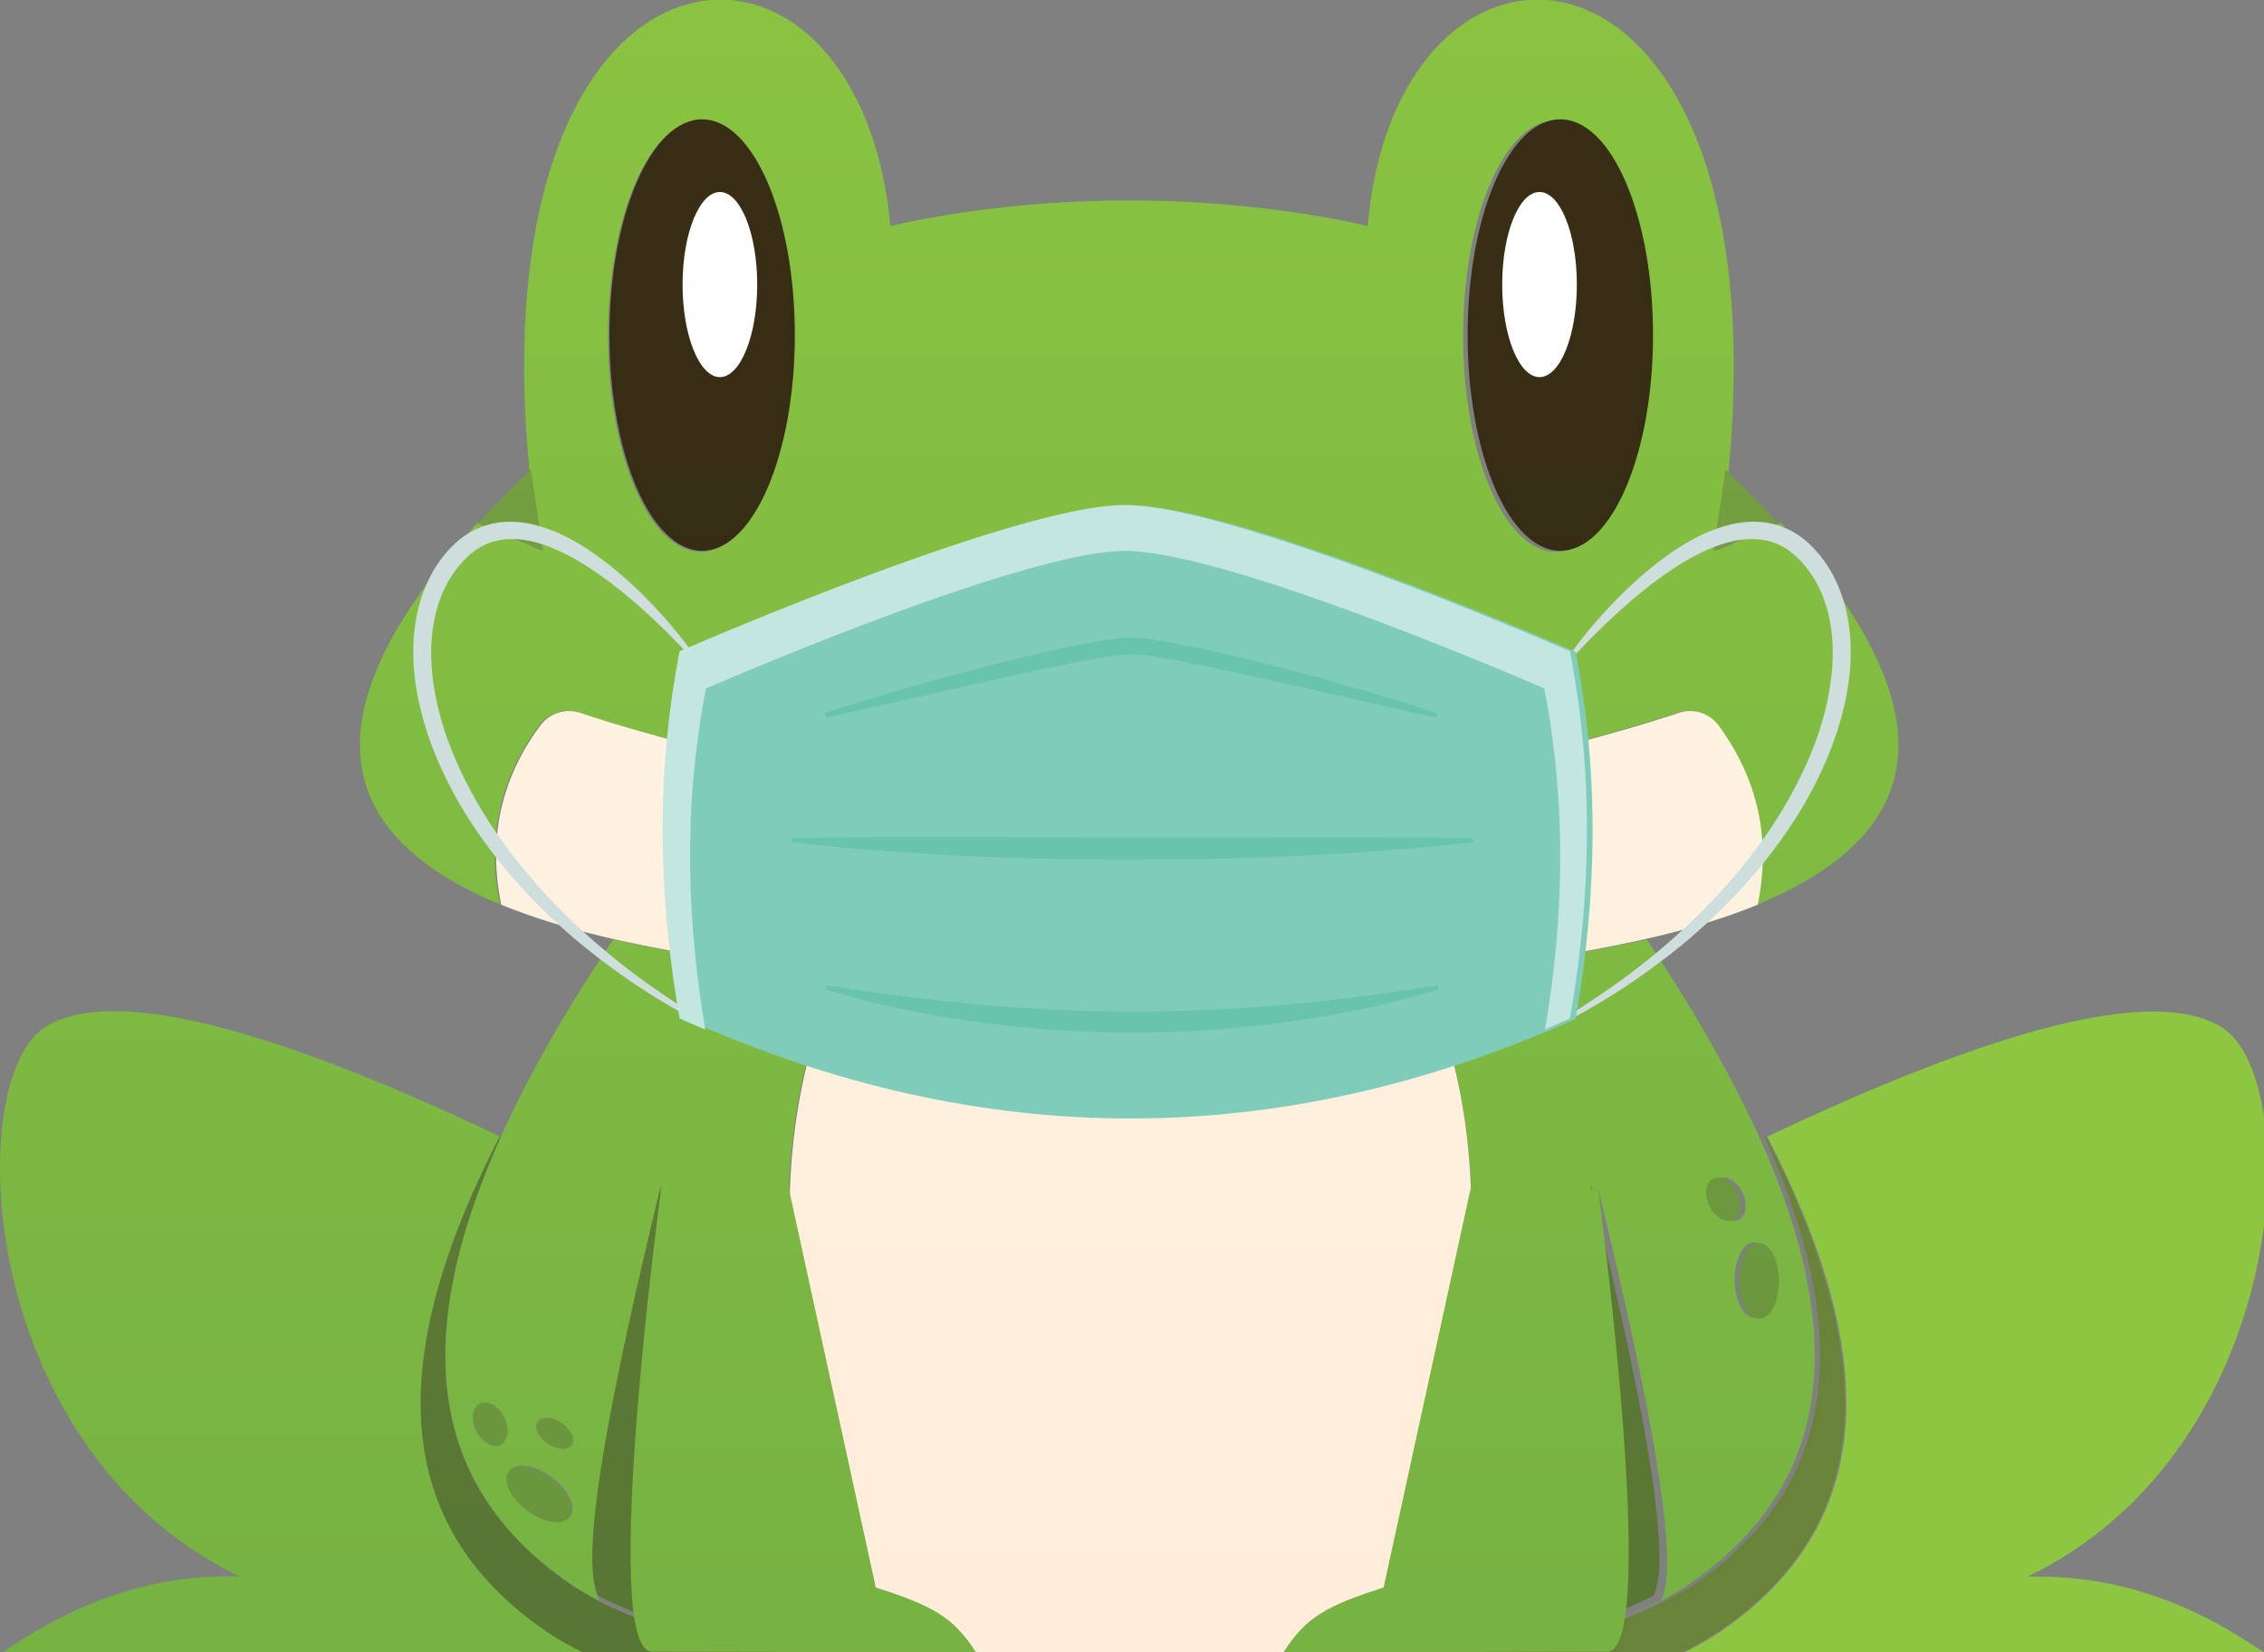 <?xml version="1.0" encoding="UTF-8"?>
<svg viewBox="0 0 148 108" fill="none" version="1.1" xmlns="http://www.w3.org/2000/svg"><rect x="0" y="0" width="148" height="108" fill="#808080" stroke="none"/><g transform="translate(0)"><g clip-rule="evenodd" fill-rule="evenodd"><path d="m148 108h-37.9a18.4 18.4 0 0 0 2.44-1.4c9.47-6.53 11-16.8 2.99-32.3a2.11 2.11 0 0 1-0.08 0.038c11.5-5.47 20-8.22 25.3-8.22 1.89 0 3.39 0.347 4.5 1.04 5.47 3.43 4.61 27.5-12.7 35.9 0.206-5e-3 0.411-7e-3 0.614-7e-3 3.57 0 6.73 0.765 9.61 2.02 1.85 0.807 3.58 1.82 5.23 2.95z" fill="url(#paint0_linear)"/><path d="m110 108h-16.4 0.041c7.92-9e-3 14.1-2.4 17.2-4.5 8.82-6.08 10.7-15.4 4.51-29.2l0.08-0.038c7.99 15.6 6.48 25.8-2.99 32.3-0.668 0.462-1.49 0.936-2.44 1.4z" fill="url(#paint1_linear)"/><path d="m38.1 108h-37.9c1.65-1.14 3.38-2.15 5.23-2.95 2.88-1.25 6.04-2.02 9.61-2.02 0.203 0 0.408 2e-3 0.614 7e-3 -17.3-8.38-18.1-32.5-12.7-35.9 1.1-0.693 2.6-1.04 4.5-1.04 5.32 0 13.8 2.74 25.3 8.22a3.22 3.22 0 0 1-0.08-0.038c-7.99 15.6-6.48 25.8 2.99 32.3 0.67 0.462 1.49 0.936 2.44 1.4z" fill="url(#paint2_linear)"/><path d="m54.5 108h-16.4a18.5 18.5 0 0 1-2.44-1.4c-9.47-6.53-11-16.8-2.99-32.3l0.08 0.038c-6.22 13.8-4.31 23.1 4.51 29.2 3.06 2.1 9.24 4.49 17.2 4.5z" fill="url(#paint3_linear)"/><path d="m93.2 108h0.041-0.04zm-38.7 0h-0.041 0.04zm-0.042 0c-7.92-9e-3 -14.1-2.4-17.2-4.5-8.82-6.08-10.7-15.4-4.51-29.2 1.77-3.94 4.21-8.24 7.34-12.9 0 0 8.57 1.98 14.6 1.98a48.1 48.1 0 0 0-1.11 3.04c-1.65-0.37-3.03-0.784-4.09-1.23 0.976 0.902 2.22 1.74 3.7 2.5-0.96 3.28-1.49 6.55-1.61 10.1l0.314 30.1c0.827 0.055 1.68 0.087 2.55 0.088zm-11.2-30.2c-3.3 13.6-5.39 24.3-4.09 26.8a27.1 27.1 0 0 0 4.09 1.69zm-9.12 18c-0.357 0-0.648 0.108-0.817 0.333-0.436 0.581 0.098 1.72 1.19 2.54 0.668 0.501 1.39 0.769 1.95 0.769 0.357 0 0.648-0.108 0.818-0.334 0.435-0.581-0.099-1.72-1.19-2.54-0.669-0.501-1.39-0.768-1.95-0.768zm1.58-3.13c-0.25 0-0.459 0.082-0.574 0.25-0.252 0.368 0.036 1 0.642 1.42 0.329 0.225 0.683 0.34 0.98 0.34 0.25 0 0.458-0.082 0.573-0.25 0.252-0.367-0.036-1-0.642-1.42-0.328-0.225-0.683-0.34-0.979-0.34zm-4.02-0.992a0.717 0.717 0 0 0-0.331 0.079c-0.497 0.254-0.594 1.06-0.216 1.8 0.3 0.585 0.807 0.95 1.25 0.95a0.729 0.729 0 0 0 0.332-0.076c0.497-0.256 0.594-1.06 0.216-1.8-0.3-0.584-0.807-0.95-1.25-0.95zm61.6 16.3a39 39 0 0 0 2.55-0.088l0.314-30.1c-0.125-3.56-0.652-6.83-1.61-10.1 1.47-0.757 2.72-1.59 3.7-2.5-1.06 0.449-2.44 0.864-4.09 1.23-0.33-1.01-0.7-2.02-1.11-3.04 6.02 0 14.6-1.98 14.6-1.98 3.13 4.7 5.56 9 7.34 12.9 6.22 13.8 4.31 23.1-4.51 29.2-3.06 2.1-9.24 4.49-17.2 4.5zm11.2-30.2v28.5a27.2 27.2 0 0 0 4.09-1.69c1.3-2.48-0.793-13.2-4.09-26.8zm10.2 3.42h-7e-3c-0.726 8e-3 -1.3 1.12-1.29 2.49 0.012 1.36 0.607 2.46 1.33 2.46h7e-3c0.725-7e-3 1.3-1.12 1.29-2.49-0.013-1.36-0.608-2.46-1.33-2.46zm-2.05-4.23a0.724 0.724 0 0 0-0.324 0.074c-0.5 0.25-0.605 1.05-0.235 1.79 0.294 0.591 0.803 0.965 1.25 0.965a0.71 0.71 0 0 0 0.324-0.075c0.5-0.25 0.606-1.05 0.235-1.79-0.294-0.592-0.802-0.965-1.25-0.965zm-5.03-15.6 0.03-8e-3zm-67.5 0zm-0.04-0.01-0.021-5e-3zm67.6 0 0.02-5e-3zm-67.6-8e-3 -0.02-5e-3zm67.6 0c6e-3 -2e-3 0.012-2e-3 0.019-5e-3zm0.03-6e-3 0.02-6e-3c-6e-3 3e-3 -0.014 4e-3 -0.02 6e-3zm-67.7 0-0.02-6e-3zm67.7-9e-3c6e-3 0 0.012-3e-3 0.018-4e-3zm-67.8 0c-6e-3 0-0.012-3e-3 -0.018-4e-3zm67.8-7e-3c7e-3 0 0.014-3e-3 0.021-5e-3zm-67.8 0c-7e-3 0-0.013-3e-3 -0.02-4e-3zm67.8-7e-3 0.029-7e-3zm-67.9 0-0.026-6e-3zm67.9-7e-3 0.031-7e-3zm-67.9 0-0.031-7e-3 0.03 7e-3zm68-9e-3 0.026-6e-3zm-68 0-0.024-6e-3zm68-7e-3 0.027-6e-3zm-68.1 0-0.024-6e-3zm68.1-8e-3c8e-3 0 0.016-3e-3 0.024-5e-3zm-68.1 0-0.021-5e-3 0.022 5e-3zm68.2-7e-3 0.023-5e-3a0.19 0.19 0 0 0-0.023 5e-3zm-68.2 0-0.02-5e-3a0.162 0.162 0 0 1 0.02 5e-3zm68.2-7e-3 0.027-7e-3zm-68.3 0-0.024-6e-3zm68.3-7e-3c2.62-0.616 4.93-1.33 6.92-2.15 0.842-4.15 0.129-8.08-2.55-11.7a2.33 2.33 0 0 0-2.62-0.835c-4.61 1.55-19.8 5.96-35.9 5.96s-31.3-4.41-35.9-5.96a2.33 2.33 0 0 0-2.62 0.835c-2.68 3.66-3.39 7.59-2.55 11.7 1.99 0.819 4.29 1.54 6.92 2.15-19.3-4.54-21.5-14.6-5.08-30.5a76.1 76.1 0 0 0-3.32 3.41l4.2 1.81-0.801-5.31-0.027 0.026 0.027-0.026c-2.03-21.2 5.41-30.7 12.5-30.7 5.22 0 10.2 5.21 11.1 14.8 0 0 6.61-1.68 15.6-1.68s15.6 1.68 15.6 1.68c0.839-9.57 5.85-14.8 11.1-14.8 7.06 0 14.5 9.54 12.5 30.7a0.8 0.8 0 0 1 0.028 0.026l-0.028-0.026-0.8 5.31 4.2-1.81a76.7 76.7 0 0 0-3.32-3.41c16.4 15.9 14.3 25.9-5.08 30.5zm-24.8-18.1c-0.736 0-1.62 0.181-2.51 0.552-1.98 0.824-3.27 2.27-2.87 3.24 0.22 0.531 0.907 0.804 1.81 0.804 0.736 0 1.62-0.18 2.51-0.551 1.98-0.825 3.27-2.28 2.87-3.24-0.22-0.531-0.907-0.804-1.81-0.804zm-18.7 0c-0.903 0-1.59 0.273-1.81 0.804-0.4 0.964 0.883 2.41 2.87 3.24 0.89 0.37 1.77 0.551 2.51 0.551 0.903 0 1.59-0.273 1.81-0.804 0.4-0.964-0.883-2.41-2.87-3.24-0.891-0.37-1.77-0.552-2.51-0.552zm37.3-35.3c-3.35 0-6.06 6.3-6.06 14.1s2.72 14.1 6.06 14.1c3.35 0 6.06-6.3 6.06-14.1s-2.71-14.1-6.06-14.1zm-55.9 0c-3.35 0-6.06 6.3-6.06 14.1s2.71 14.1 6.06 14.1 6.06-6.3 6.06-14.1-2.72-14.1-6.06-14.1zm67.2 22.9-0.023-0.022zm-78.5 0 0.023-0.023-0.023 0.022zm0.03-0.03 0.02-0.019-0.02 0.02zm78.4 0a0.334 0.334 0 0 0-0.02-0.018l0.02 0.019z" fill="url(#paint4_linear)"/><path d="m45.9 36c-3.35 0-6.06-6.3-6.06-14.1s2.72-14.1 6.06-14.1 6.06 6.3 6.06 14.1-2.71 14.1-6.06 14.1z" fill="url(#paint5_linear)"/></g><path d="m49.5 18.6c0 3.34-1.1 6.05-2.44 6.05s-2.44-2.71-2.44-6.05 1.1-6.05 2.44-6.05 2.44 2.71 2.44 6.05z" fill="#fff"/><g clip-rule="evenodd" fill-rule="evenodd"><path d="m68.1 47.8c-0.736 0-1.62-0.181-2.51-0.551-1.98-0.825-3.27-2.28-2.87-3.24 0.22-0.531 0.907-0.804 1.81-0.804 0.736 0 1.62 0.181 2.51 0.552 1.98 0.824 3.27 2.27 2.87 3.24-0.22 0.531-0.907 0.804-1.81 0.804z" fill="url(#paint6_linear)"/><path d="m102 36c-3.35 0-6.06-6.3-6.06-14.1s2.71-14.1 6.06-14.1 6.06 6.3 6.06 14.1-2.71 14.1-6.06 14.1z" fill="url(#paint7_linear)"/><path d="m79.6 47.8c-0.903 0-1.59-0.273-1.81-0.804-0.4-0.964 0.883-2.41 2.87-3.24 0.891-0.37 1.77-0.552 2.51-0.552 0.904 0 1.59 0.273 1.81 0.804 0.402 0.964-0.882 2.41-2.87 3.24-0.89 0.37-1.77 0.551-2.51 0.551z" fill="url(#paint6_linear)"/><path d="m93.3 108h-38.8a39.1 39.1 0 0 1-2.55-0.087l-0.314-30.1c0.126-3.56 0.653-6.83 1.61-10.1 4.91 2.52 12.3 4.12 20.6 4.12 8.32 0 15.7-1.61 20.7-4.12 0.961 3.28 1.49 6.55 1.61 10.1l-0.314 30.1a39 39 0 0 1-2.55 0.087zm-19.4-39.8c-8.1 0-15.4-0.697-20.3-1.8 0.33-1.01 0.7-2.02 1.11-3.04-6.02 0-14.6-1.98-14.6-1.98a0.353 0.353 0 0 0-0.03-7e-3l-0.01-3e-3 -0.022-4e-3 -0.012-3e-3 -0.019-5e-3 -0.012-2e-3 -0.019-5e-3 -0.013-3e-3 -0.018-4e-3a2.2 2.2 0 0 1-0.012-3e-3l-0.021-4e-3 -0.01-3e-3 -0.027-6e-3 -4e-3 -1e-3 -0.031-7e-3 -7e-3 -2e-3 -0.025-6e-3 -7e-3 -1e-3 -0.024-6e-3 -9e-3 -2e-3 -0.022-5e-3 -0.01-2e-3a0.157 0.157 0 0 0-0.02-5e-3l-0.01-2e-3 -0.025-6e-3 -6e-3 -2e-3c-2.62-0.616-4.93-1.33-6.92-2.15-0.842-4.15-0.128-8.08 2.55-11.7a2.33 2.33 0 0 1 2.62-0.834c4.61 1.55 19.8 5.96 35.9 5.96s31.3-4.41 35.9-5.96c0.243-0.082 0.493-0.122 0.739-0.122 0.728 0 1.43 0.344 1.88 0.956 2.68 3.66 3.39 7.59 2.55 11.7-1.99 0.819-4.29 1.54-6.92 2.15h-3e-3l-0.027 7e-3c-2e-3 0-5e-3 0-8e-3 2e-3 -8e-3 0-0.015 3e-3 -0.023 5e-3 -2e-3 0-5e-3 0-8e-3 2e-3l-0.024 5e-3a0.019 0.019 0 0 1-7e-3 2e-3l-0.027 6e-3h-4e-3l-0.026 7e-3c-2e-3 0-4e-3 0-7e-3 2e-3l-0.031 7e-3h-1e-3l-0.029 7e-3 -0.01 2e-3a0.16 0.16 0 0 1-0.021 5e-3l-0.012 3e-3c-6e-3 0-0.012 3e-3 -0.018 4e-3 -5e-3 0-9e-3 2e-3 -0.013 3e-3l-0.02 5e-3c-4e-3 0-8e-3 0-0.012 2e-3l-0.019 5e-3 -0.013 3e-3c-6e-3 0-0.013 3e-3 -0.02 4e-3 -4e-3 0-7e-3 2e-3 -0.011 3e-3l-0.03 7e-3s-8.57 1.98-14.6 1.98a48.3 48.3 0 0 1 1.11 3.04c-4.91 1.1-12.2 1.8-20.3 1.8z" fill="url(#paint9_linear)"/><path d="m94.5 67.7c-0.123-0.421-0.253-0.842-0.39-1.26 1.64-0.37 3.03-0.784 4.09-1.23-0.976 0.902-2.22 1.74-3.7 2.5zm-41.3 0c-1.47-0.757-2.72-1.59-3.7-2.5 1.06 0.449 2.44 0.864 4.09 1.23-0.138 0.421-0.268 0.842-0.392 1.26z" fill="url(#paint10_linear)"/><path d="m73.9 71.8c-8.31 0-15.7-1.61-20.6-4.12 0.123-0.421 0.253-0.842 0.39-1.26 4.91 1.1 12.2 1.8 20.3 1.8 8.1 0 15.4-0.698 20.3-1.8 0.138 0.42 0.268 0.842 0.391 1.26-4.91 2.52-12.3 4.12-20.6 4.12z" fill="url(#paint11_linear)"/></g><path d="m98.2 18.6c0 3.34 1.09 6.05 2.44 6.05s2.44-2.71 2.44-6.05-1.09-6.05-2.44-6.05-2.44 2.71-2.44 6.05z" fill="#fff"/><g clip-rule="evenodd" fill-rule="evenodd"><path d="m43.2 106a27.1 27.1 0 0 1-4.09-1.69c-1.3-2.48 0.792-13.2 4.09-26.8z" fill="url(#paint12_linear)"/><path d="m63.8 108c-1.51-2.36-2.89-3.05-6.55-4.24l-5.67-26h-8.37s-4.02 29.9-0.634 30.2z" fill="url(#paint13_linear)"/><path d="m104 106v-28.5c3.3 13.6 5.39 24.3 4.09 26.8a27.1 27.1 0 0 1-4.09 1.69z" fill="url(#paint14_linear)"/><path d="m83.9 108c1.51-2.36 2.89-3.05 6.55-4.24l5.67-26h8.36s4.02 29.9 0.634 30.2z" fill="url(#paint15_linear)"/><path d="m36.4 99.5c-0.561 0-1.28-0.267-1.95-0.768-1.09-0.821-1.63-1.96-1.19-2.54 0.17-0.226 0.46-0.334 0.818-0.334 0.56 0 1.28 0.267 1.95 0.769 1.1 0.82 1.63 1.96 1.19 2.54-0.17 0.225-0.46 0.333-0.818 0.333z" fill="url(#paint16_linear)"/><path d="m36.8 94.7c-0.295 0-0.65-0.115-0.978-0.34-0.607-0.416-0.894-1.05-0.643-1.42 0.116-0.169 0.324-0.25 0.575-0.25 0.296 0 0.65 0.114 0.978 0.34 0.607 0.416 0.894 1.05 0.643 1.42-0.115 0.168-0.324 0.25-0.575 0.25z" fill="url(#paint17_linear)"/><path d="m32.4 94.5c-0.445 0-0.953-0.366-1.25-0.951-0.377-0.736-0.28-1.54 0.216-1.8a0.718 0.718 0 0 1 0.332-0.078c0.446 0 0.953 0.367 1.25 0.951 0.377 0.738 0.28 1.54-0.216 1.8a0.728 0.728 0 0 1-0.332 0.077z" fill="url(#paint18_linear)"/><path d="m115 86.2c-0.723 0-1.32-1.1-1.33-2.46-0.013-1.37 0.565-2.48 1.29-2.49h7e-3c0.722 0 1.32 1.1 1.33 2.46 0.012 1.37-0.566 2.48-1.29 2.49z" fill="url(#paint19_linear)"/><path d="m113 79.8c-0.447 0-0.956-0.374-1.25-0.965-0.37-0.741-0.265-1.54 0.235-1.79a0.724 0.724 0 0 1 0.324-0.074c0.448 0 0.956 0.373 1.25 0.965 0.371 0.74 0.265 1.54-0.235 1.79a0.71 0.71 0 0 1-0.324 0.075z" fill="url(#paint20_linear)"/></g><path d="m34.6 30.8 4e-3 -4e-3zm0.026-0.025 6e-3 -6e-3 -7e-3 6e-3zm0.025-0.024 7e-3 -7e-3a0.236 0.236 0 0 1-7e-3 7e-3z" fill="#ded3d6"/><path d="m35.5 36-4.2-1.81a76.1 76.1 0 0 1 3.32-3.41l4e-3 -4e-3 0.023-0.022 0.027-0.027a0.538 0.538 0 0 0 8e-3 -7e-3l0.027-0.026z" clip-rule="evenodd" fill="url(#paint21_linear)" fill-rule="evenodd"/><path d="m113 30.8-2e-3 -3e-3zm-0.024-0.024-7e-3 -7e-3zm-0.025-0.024-8e-3 -8e-3a0.06 0.06 0 0 1 8e-3 8e-3z" fill="#ded3d6"/><path d="m112 36 0.8-5.31 0.027 0.026 8e-3 8e-3a0.37 0.37 0 0 1 0.02 0.019l7e-3 7e-3 0.023 0.022a76.1 76.1 0 0 1 3.32 3.42z" clip-rule="evenodd" fill="url(#paint22_linear)" fill-rule="evenodd"/><path d="m45.1 66.5-0.554-0.308c-0.36-0.2-0.892-0.504-1.55-0.905a45.5 45.5 0 0 1-5.22-3.75 37.7 37.7 0 0 1-3.14-2.95 33.3 33.3 0 0 1-3.08-3.71c-0.972-1.36-1.88-2.85-2.62-4.46-0.746-1.6-1.34-3.33-1.67-5.12-0.323-1.79-0.364-3.66 0.062-5.45 0.429-1.78 1.34-3.47 2.77-4.62a5.18 5.18 0 0 1 2.48-1.07c0.885-0.13 1.75-0.02 2.53 0.19 1.57 0.431 2.85 1.21 3.95 2 1.1 0.786 2.02 1.62 2.8 2.37a32.3 32.3 0 0 1 1.92 2.05c0.503 0.591 0.881 1.07 1.13 1.4 0.25 0.332 0.378 0.516 0.378 0.516l-0.218 0.171s-0.144-0.163-0.428-0.46c-0.285-0.297-0.702-0.733-1.25-1.27a41 41 0 0 0-2.03-1.86 27.6 27.6 0 0 0-2.82-2.14c-0.54-0.354-1.12-0.688-1.73-0.988s-1.27-0.565-1.95-0.727c-0.683-0.163-1.4-0.227-2.09-0.124a4.02 4.02 0 0 0-1.92 0.858c-0.271 0.214-0.555 0.5-0.803 0.792a7.36 7.36 0 0 0-0.675 0.953 8.11 8.11 0 0 0-0.891 2.22c-0.39 1.59-0.36 3.31-0.078 4.99 0.282 1.68 0.823 3.33 1.52 4.87a28.7 28.7 0 0 0 2.45 4.36 35.5 35.5 0 0 0 2.9 3.69 41 41 0 0 0 2.98 2.99 45 45 0 0 0 4.99 3.92 48.4 48.4 0 0 0 2.02 1.32zm57.8 0 0.553-0.308c0.361-0.2 0.892-0.504 1.55-0.905a45.4 45.4 0 0 0 5.22-3.75 37.7 37.7 0 0 0 3.14-2.95 33.2 33.2 0 0 0 3.08-3.71c0.972-1.36 1.88-2.85 2.62-4.46 0.746-1.6 1.34-3.33 1.67-5.12 0.323-1.79 0.364-3.66-0.063-5.45-0.427-1.78-1.34-3.47-2.77-4.62a5.18 5.18 0 0 0-2.48-1.07c-0.886-0.13-1.75-0.02-2.53 0.19-1.57 0.431-2.85 1.21-3.95 2-1.1 0.786-2.02 1.62-2.8 2.37a32.5 32.5 0 0 0-1.92 2.05c-0.503 0.591-0.881 1.07-1.13 1.4-0.25 0.332-0.378 0.516-0.378 0.516l0.218 0.171s0.144-0.163 0.428-0.46c0.285-0.297 0.702-0.733 1.25-1.27a40.8 40.8 0 0 1 2.03-1.86 27.5 27.5 0 0 1 2.82-2.14 15.9 15.9 0 0 1 1.73-0.988c0.614-0.3 1.27-0.565 1.95-0.727 0.683-0.163 1.4-0.227 2.09-0.124a4.01 4.01 0 0 1 1.92 0.858c0.271 0.214 0.556 0.5 0.803 0.792 0.248 0.296 0.473 0.615 0.675 0.953 0.404 0.676 0.697 1.43 0.891 2.22 0.391 1.59 0.359 3.31 0.077 4.99-0.28 1.68-0.822 3.33-1.52 4.87a28.8 28.8 0 0 1-2.45 4.36 35.6 35.6 0 0 1-2.9 3.69 41 41 0 0 1-2.98 2.99 44.9 44.9 0 0 1-4.99 3.92c-0.633 0.435-1.14 0.763-1.48 0.985-0.35 0.22-0.536 0.339-0.536 0.339z" fill="#cddedd"/><path d="m103 42.6s-21.9-9.56-29.1-9.56c-7.2 0-29.1 9.56-29.1 9.56-1.52 7.77-1.44 15.8 0 24 9.7 4.34 19.4 6.51 29.1 6.51s19.4-2.17 29.1-6.51c1.44-8.2 1.52-16.2 0-24z" fill="#80ccbb"/><path d="m101 67.3c1.3-7.61 1.36-15-0.046-22.3 0 0-20.6-8.99-27.4-8.99-6.78 0-27.4 8.99-27.4 8.99-1.41 7.22-1.35 14.6-0.047 22.3-0.56-0.237-1.12-0.478-1.68-0.73-0.729-4.15-1.11-8.26-1.11-12.3 0-3.94 0.36-7.83 1.11-11.7 0 0 21.9-9.56 29.1-9.56 7.2 0 29.1 9.56 29.1 9.56a60.7 60.7 0 0 1 1.11 11.7c0 4.05-0.38 8.15-1.11 12.3-0.561 0.25-1.12 0.492-1.68 0.729z" fill="#c3e6e1"/><path d="m74 56.2a331 331 0 0 1-4.16-0.04c-1.37-0.01-2.72-0.065-4.03-0.103a164 164 0 0 1-3.76-0.165l-1.74-0.095-1.63-0.112a113 113 0 0 1-2.84-0.223 94.2 94.2 0 0 1-2.19-0.205c-0.607-0.06-1.08-0.119-1.41-0.154l-0.498-0.056 0.013-0.277 0.501-0.01c0.327-4e-3 0.806-0.02 1.42-0.021a544 544 0 0 1 5.05-0.027l15.3 0.014 15.3-6e-3 2.85 8e-3 2.2 0.014c0.609 1e-3 1.09 0.016 1.42 0.02l0.5 8e-3 0.015 0.277-0.499 0.055c-0.325 0.034-0.8 0.093-1.41 0.151-0.607 0.062-1.34 0.136-2.19 0.203-0.847 0.073-1.8 0.155-2.84 0.22-1.04 0.075-2.17 0.15-3.37 0.207-1.2 0.063-2.46 0.125-3.76 0.167-1.31 0.036-2.66 0.091-4.03 0.108zm9e-3 11.3c-1.27-0.018-2.54-0.034-3.8-0.106-1.25-0.037-2.48-0.176-3.67-0.27-1.18-0.138-2.33-0.25-3.41-0.432l-1.57-0.241-1.46-0.277c-0.468-0.093-0.917-0.17-1.34-0.264l-1.2-0.277-1.06-0.246-0.886-0.236c-1.07-0.29-1.68-0.468-1.68-0.468l0.057-0.27s0.628 0.081 1.72 0.248l0.906 0.137 1.06 0.141c0.76 0.105 1.62 0.221 2.55 0.326l1.46 0.169 2.38 0.236 0.838 0.061 1.73 0.139c1.18 0.06 2.39 0.14 3.62 0.175 1.23 0.062 2.49 0.054 3.74 0.073 1.25-0.013 2.51-4e-3 3.74-0.066 1.23-0.031 2.45-0.104 3.62-0.17l1.73-0.134a38.4 38.4 0 0 0 1.65-0.142c0.537-0.054 1.06-0.112 1.56-0.156 0.505-0.05 0.992-0.116 1.46-0.17l1.34-0.162 1.21-0.168 1.07-0.144c0.33-0.046 0.63-0.097 0.903-0.139 0.545-0.088 0.976-0.144 1.27-0.189l0.45-0.065 0.06 0.27-0.437 0.123c-0.287 0.079-0.705 0.203-1.24 0.345-0.269 0.07-0.564 0.155-0.889 0.236l-1.05 0.246-1.2 0.277c-0.423 0.094-0.873 0.171-1.34 0.263-0.468 0.087-0.955 0.19-1.46 0.275-0.507 0.085-1.03 0.16-1.57 0.244-0.54 0.089-1.1 0.16-1.67 0.229-0.569 0.07-1.15 0.144-1.74 0.201-1.19 0.099-2.42 0.227-3.67 0.273-1.25 0.075-2.52 0.08-3.8 0.105zm-20-20.6-0.08-0.293 0.439-0.143c0.287-0.091 0.706-0.228 1.24-0.393 0.537-0.166 1.19-0.368 1.94-0.589 0.75-0.223 1.6-0.473 2.52-0.732 0.926-0.263 1.93-0.544 3-0.824a142 142 0 0 1 5.15-1.28l0.915-0.207 0.928-0.195a56.8 56.8 0 0 1 1.89-0.352c0.321-0.051 0.643-0.102 0.972-0.142a9.87 9.87 0 0 1 1.02-0.079l0.258 0.01 0.12 5e-3 0.132 0.011c0.174 0.016 0.353 0.03 0.513 0.053 0.33 0.039 0.651 0.09 0.972 0.14 0.64 0.106 1.27 0.229 1.89 0.354l0.928 0.194 0.914 0.207a142 142 0 0 1 5.15 1.28c1.07 0.28 2.07 0.561 3 0.824 0.927 0.26 1.77 0.51 2.52 0.732 0.75 0.22 1.4 0.423 1.94 0.589 0.537 0.164 0.957 0.301 1.24 0.392l0.439 0.144-0.08 0.293-1.72-0.38-1.97-0.444a41127 41127 0 0 0-5.58-1.27l-3.38-0.75c-1.17-0.26-2.38-0.505-3.61-0.75a55.7 55.7 0 0 0-1.86-0.332c-0.31-0.047-0.62-0.094-0.927-0.127-0.158-0.022-0.299-0.03-0.444-0.044l-0.108-0.01-0.12-3e-3 -0.222-8e-3a8.94 8.94 0 0 0-0.893 0.065c-0.307 0.034-0.618 0.08-0.927 0.127-0.62 0.098-1.24 0.214-1.86 0.332-1.23 0.245-2.44 0.491-3.61 0.75l-10.9 2.46z" fill="#68c4ad"/></g><defs><linearGradient id="paint0_linear" x1="120" x2="120" y1="-20.1" y2="-150" gradientUnits="userSpaceOnUse"><stop stop-color="#8DC641" offset="0"/><stop stop-color="#76B242" offset="1"/></linearGradient><linearGradient id="paint1_linear" x1="120" x2="120" y1="-20.1" y2="-150" gradientUnits="userSpaceOnUse"><stop stop-color="#698338" offset="0"/><stop stop-color="#587634" offset="1"/></linearGradient><linearGradient id="paint2_linear" x1="28.2" x2="28.2" y1="-20.1" y2="110" gradientUnits="userSpaceOnUse"><stop stop-color="#8DC641" offset="0"/><stop stop-color="#76B242" offset="1"/></linearGradient><linearGradient id="paint3_linear" x1="28.2" x2="28.2" y1="-20.1" y2="110" gradientUnits="userSpaceOnUse"><stop stop-color="#698338" offset="0"/><stop stop-color="#587634" offset="1"/></linearGradient><linearGradient id="paint4_linear" x1="73.9" x2="73.9" y1="-19.1" y2="111" gradientUnits="userSpaceOnUse"><stop stop-color="#8DC641" offset="0"/><stop stop-color="#76B242" offset="1"/></linearGradient><linearGradient id="paint5_linear" x1="73.9" x2="73.9" y1="-19.1" y2="111" gradientUnits="userSpaceOnUse"><stop stop-color="#3A2F16" offset="0"/><stop stop-color="#312913" offset="1"/></linearGradient><linearGradient id="paint6_linear" x1="73.9" x2="73.9" y1="-19.1" y2="111" gradientUnits="userSpaceOnUse"><stop stop-color="#62863A" offset="0"/><stop stop-color="#537836" offset="1"/></linearGradient><linearGradient id="paint7_linear" x1="73.9" x2="73.9" y1="-19.1" y2="111" gradientUnits="userSpaceOnUse"><stop stop-color="#3A2F16" offset="0"/><stop stop-color="#312913" offset="1"/></linearGradient><linearGradient id="paint9_linear" x1="73.9" x2="73.9" y1="13" y2="128" gradientUnits="userSpaceOnUse"><stop stop-color="#FFF5E3" offset="0"/><stop stop-color="#FFEAD8" offset="1"/></linearGradient><linearGradient id="paint10_linear" x1="73.9" x2="73.9" y1="-19.1" y2="111" gradientUnits="userSpaceOnUse"><stop stop-color="#7BA440" offset="0"/><stop stop-color="#68943E" offset="1"/></linearGradient><linearGradient id="paint11_linear" x1="73.9" x2="73.9" y1="13" y2="128" gradientUnits="userSpaceOnUse"><stop stop-color="#DEC9BD" offset="0"/><stop stop-color="#DEC1B5" offset="1"/></linearGradient><linearGradient id="paint12_linear" x1="73.9" x2="73.9" y1="-19.1" y2="111" gradientUnits="userSpaceOnUse"><stop stop-color="#698338" offset="0"/><stop stop-color="#587634" offset="1"/></linearGradient><linearGradient id="paint13_linear" x1="52.5" x2="52.5" y1="-19.1" y2="111" gradientUnits="userSpaceOnUse"><stop stop-color="#8DC641" offset="0"/><stop stop-color="#76B242" offset="1"/></linearGradient><linearGradient id="paint14_linear" x1="73.9" x2="73.9" y1="-19.1" y2="111" gradientUnits="userSpaceOnUse"><stop stop-color="#698338" offset="0"/><stop stop-color="#587634" offset="1"/></linearGradient><linearGradient id="paint15_linear" x1="95.2" x2="95.2" y1="-19.1" y2="111" gradientUnits="userSpaceOnUse"><stop stop-color="#8DC641" offset="0"/><stop stop-color="#76B242" offset="1"/></linearGradient><linearGradient id="paint16_linear" x1="73.9" x2="73.9" y1="-19.1" y2="111" gradientUnits="userSpaceOnUse"><stop stop-color="#7BA440" offset="0"/><stop stop-color="#68943E" offset="1"/></linearGradient><linearGradient id="paint17_linear" x1="73.9" x2="73.9" y1="-19.1" y2="111" gradientUnits="userSpaceOnUse"><stop stop-color="#7BA440" offset="0"/><stop stop-color="#68943E" offset="1"/></linearGradient><linearGradient id="paint18_linear" x1="73.9" x2="73.9" y1="-19.1" y2="111" gradientUnits="userSpaceOnUse"><stop stop-color="#7BA440" offset="0"/><stop stop-color="#68943E" offset="1"/></linearGradient><linearGradient id="paint19_linear" x1="73.9" x2="73.9" y1="-19.1" y2="111" gradientUnits="userSpaceOnUse"><stop stop-color="#7BA440" offset="0"/><stop stop-color="#68943E" offset="1"/></linearGradient><linearGradient id="paint20_linear" x1="73.9" x2="73.9" y1="-19.1" y2="111" gradientUnits="userSpaceOnUse"><stop stop-color="#7BA440" offset="0"/><stop stop-color="#68943E" offset="1"/></linearGradient><linearGradient id="paint21_linear" x1="73.9" x2="73.9" y1="-19.1" y2="111" gradientUnits="userSpaceOnUse"><stop stop-color="#7BA440" offset="0"/><stop stop-color="#68943E" offset="1"/></linearGradient><linearGradient id="paint22_linear" x1="73.9" x2="73.9" y1="-19.1" y2="111" gradientUnits="userSpaceOnUse"><stop stop-color="#7BA440" offset="0"/><stop stop-color="#68943E" offset="1"/></linearGradient></defs></svg>
